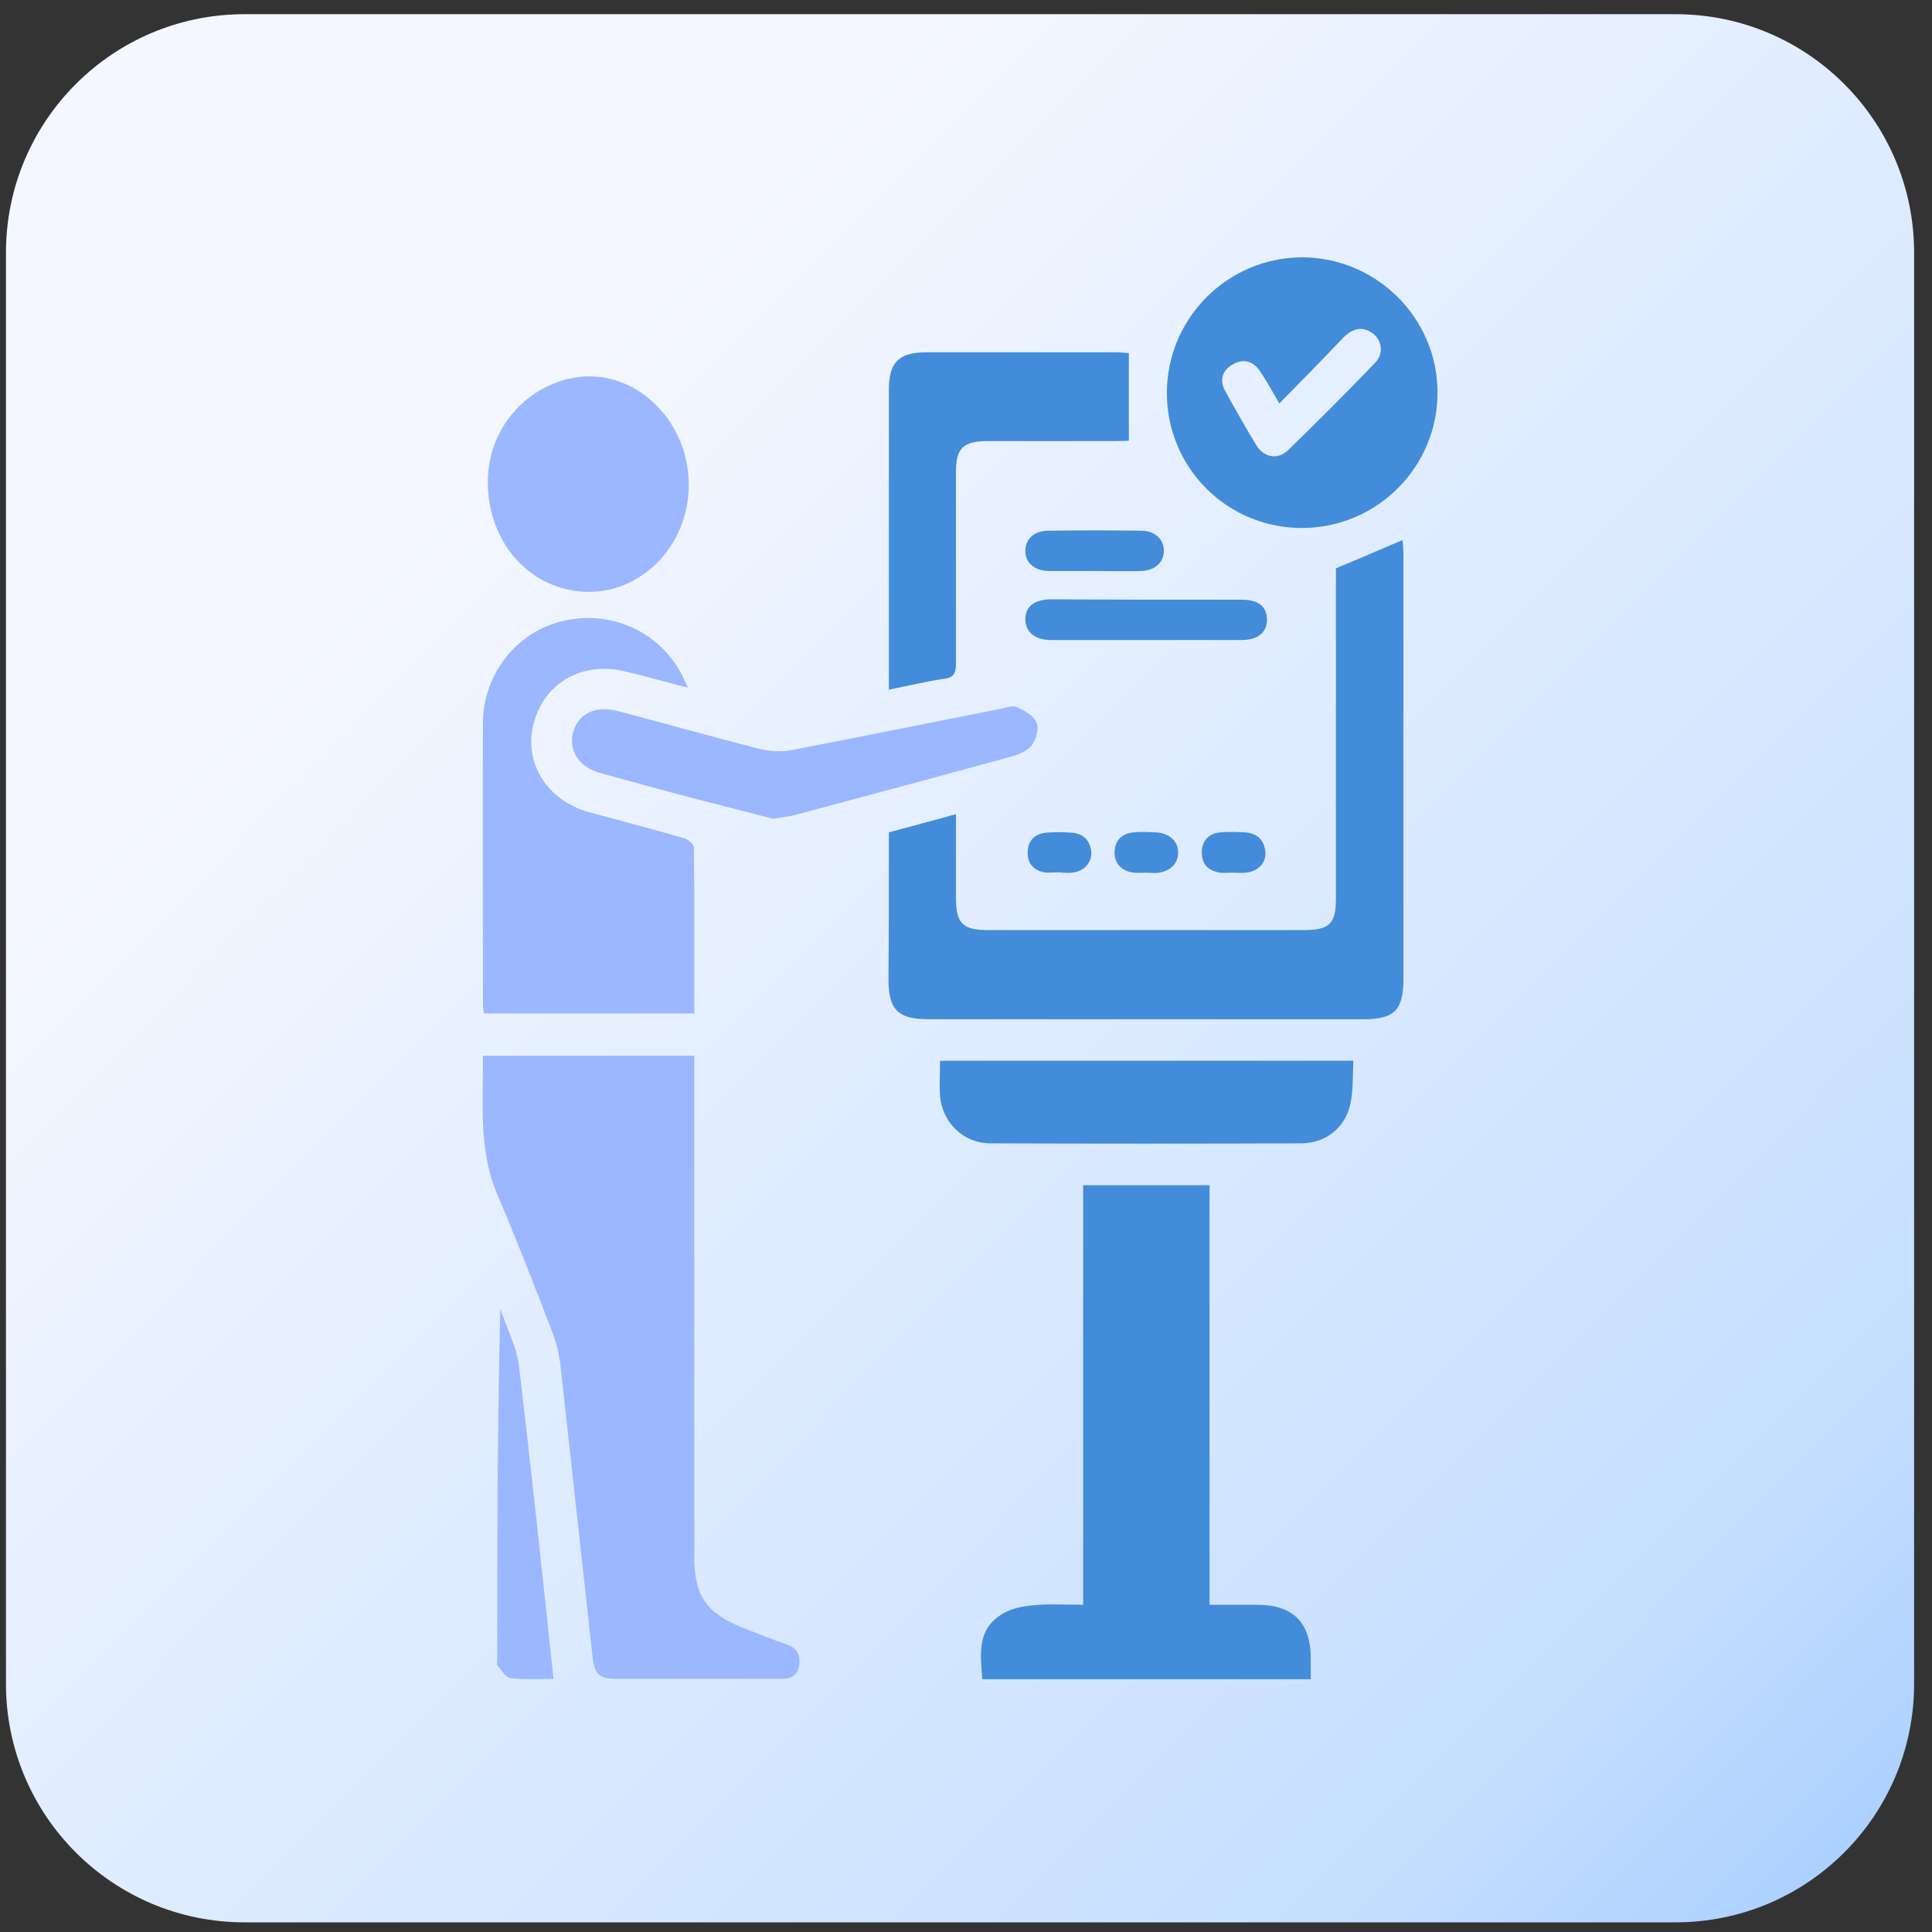 <?xml version="1.0" encoding="UTF-8"?> <svg xmlns="http://www.w3.org/2000/svg" width="81" height="81" viewBox="0 0 81 81" fill="none"><rect x="0" y="0" width="81" height="81" fill="#333333" stroke="none"/><path d="M70.25 0.595H10.25C4.727 0.595 0.25 5.072 0.25 10.595V70.595C0.25 76.118 4.727 80.595 10.25 80.595H70.25C75.773 80.595 80.25 76.118 80.25 70.595V10.595C80.25 5.072 75.773 0.595 70.25 0.595Z" fill="url(#paint0_linear_4063_8971)"></path><path d="M20.246 44.261C23.221 44.261 26.131 44.261 29.106 44.261C29.106 44.521 29.106 44.749 29.106 44.992C29.106 51.739 29.106 58.502 29.106 65.248C29.106 66.906 29.61 67.638 31.138 68.24C31.756 68.483 32.373 68.743 33.007 68.955C33.463 69.117 33.576 69.443 33.495 69.865C33.414 70.304 33.105 70.385 32.731 70.385C30.423 70.385 28.114 70.385 25.806 70.385C25.123 70.385 24.928 70.19 24.846 69.491C24.391 65.411 23.952 61.314 23.497 57.234C23.432 56.714 23.302 56.193 23.107 55.722C22.375 53.82 21.628 51.902 20.831 50.032C20.051 48.146 20.262 46.228 20.246 44.261Z" fill="#9BB7FF"></path><path d="M45.412 67.281C45.412 61.363 45.412 55.543 45.412 49.691C47.184 49.691 48.923 49.691 50.711 49.691C50.711 55.543 50.711 61.38 50.711 67.281C51.426 67.281 52.06 67.281 52.711 67.281C54.206 67.281 54.954 68.028 54.954 69.524C54.954 69.8 54.954 70.093 54.954 70.402C50.354 70.402 45.802 70.402 41.185 70.402C41.12 69.443 40.941 68.435 41.868 67.768C42.225 67.492 42.745 67.362 43.201 67.313C43.916 67.232 44.615 67.281 45.412 67.281Z" fill="#438CDA"></path><path d="M37.266 34.897C38.209 34.637 39.103 34.41 40.079 34.133C40.079 35.336 40.079 36.491 40.079 37.629C40.079 38.718 40.355 38.994 41.444 38.994C45.85 38.994 50.239 38.994 54.645 38.994C55.75 38.994 56.01 38.734 56.01 37.645C56.01 33.239 56.01 28.85 56.01 24.444C56.01 24.217 56.01 24.006 56.01 23.827C56.953 23.436 57.847 23.046 58.806 22.64C58.823 22.835 58.839 23.046 58.839 23.258C58.839 29.175 58.839 35.093 58.839 41.026C58.839 42.359 58.465 42.733 57.148 42.733C51.084 42.733 45.021 42.733 38.957 42.733C37.64 42.733 37.25 42.343 37.25 41.042C37.266 39.027 37.266 36.995 37.266 34.897Z" fill="#438CDA"></path><path d="M28.846 28.834C27.903 28.59 27.09 28.362 26.278 28.167C24.457 27.695 22.848 28.59 22.376 30.313C21.937 31.971 22.929 33.564 24.701 34.052C26.034 34.41 27.367 34.767 28.684 35.141C28.846 35.19 29.09 35.401 29.09 35.531C29.123 37.84 29.106 40.148 29.106 42.489C26.148 42.489 23.238 42.489 20.295 42.489C20.279 42.375 20.247 42.261 20.247 42.148C20.247 38.197 20.23 34.247 20.247 30.297C20.263 28.248 21.661 26.492 23.595 26.037C25.546 25.566 27.546 26.427 28.521 28.167C28.619 28.329 28.7 28.541 28.846 28.834Z" fill="#9BB7FF"></path><path d="M54.612 22.136C51.458 22.152 48.922 19.616 48.922 16.479C48.922 13.357 51.442 10.821 54.547 10.789C57.684 10.772 60.253 13.308 60.269 16.43C60.285 19.567 57.749 22.119 54.612 22.136ZM53.636 16.917C53.344 16.413 53.116 15.991 52.84 15.584C52.563 15.145 52.141 15.015 51.685 15.275C51.23 15.536 51.117 15.958 51.377 16.413C51.799 17.177 52.222 17.925 52.677 18.673C53.002 19.193 53.587 19.291 54.01 18.868C55.246 17.665 56.465 16.446 57.652 15.21C58.026 14.837 57.944 14.268 57.554 13.975C57.099 13.65 56.693 13.78 56.319 14.154C55.457 15.064 54.579 15.958 53.636 16.917Z" fill="#438CDA"></path><path d="M37.266 28.915C37.266 28.671 37.266 28.476 37.266 28.265C37.266 24.298 37.266 20.315 37.266 16.348C37.266 15.194 37.672 14.771 38.843 14.771C41.476 14.771 44.11 14.771 46.743 14.771C46.938 14.771 47.133 14.788 47.328 14.804C47.328 16.04 47.328 17.21 47.328 18.478C47.231 18.478 47.02 18.494 46.808 18.494C45.004 18.494 43.199 18.494 41.395 18.494C40.387 18.494 40.078 18.787 40.078 19.795C40.078 22.477 40.078 25.143 40.078 27.826C40.078 28.216 39.997 28.411 39.574 28.46C38.81 28.573 38.078 28.752 37.266 28.915Z" fill="#438CDA"></path><path d="M28.877 20.315C28.877 23.29 26.244 25.436 23.561 24.655C21.562 24.086 20.278 22.054 20.473 19.778C20.651 17.698 22.31 16.007 24.358 15.796C26.748 15.568 28.877 17.698 28.877 20.315Z" fill="#9BB7FF"></path><path d="M39.411 44.472C45.198 44.472 50.921 44.472 56.74 44.472C56.708 45.074 56.74 45.659 56.627 46.228C56.432 47.252 55.603 47.935 54.546 47.935C50.205 47.951 45.865 47.951 41.524 47.935C40.403 47.935 39.525 47.09 39.411 45.968C39.378 45.497 39.411 45.009 39.411 44.472Z" fill="#438CDA"></path><path d="M32.422 34.328C31.463 34.084 30.39 33.808 29.317 33.532C27.951 33.174 26.586 32.8 25.22 32.426C24.277 32.182 23.822 31.483 24.033 30.687C24.245 29.923 24.976 29.565 25.887 29.809C27.886 30.329 29.87 30.898 31.869 31.402C32.276 31.5 32.747 31.532 33.17 31.451C36.112 30.882 39.038 30.297 41.981 29.711C42.192 29.663 42.468 29.565 42.631 29.646C42.956 29.793 43.346 30.004 43.46 30.297C43.574 30.557 43.444 31.012 43.249 31.256C43.054 31.5 42.68 31.646 42.371 31.727C39.412 32.54 36.437 33.337 33.462 34.133C33.17 34.231 32.861 34.247 32.422 34.328Z" fill="#9BB7FF"></path><path d="M23.205 70.386C22.571 70.386 21.985 70.434 21.4 70.353C21.205 70.337 21.026 70.028 20.864 69.833C20.815 69.784 20.848 69.67 20.848 69.589C20.848 64.696 20.848 59.819 20.978 54.877C21.238 55.673 21.66 56.454 21.758 57.266C22.278 61.607 22.733 65.948 23.205 70.386Z" fill="#9BB7FF"></path><path d="M48.045 25.143C49.378 25.143 50.727 25.143 52.06 25.143C52.76 25.143 53.101 25.42 53.117 25.956C53.133 26.509 52.743 26.834 52.044 26.834C49.394 26.834 46.728 26.834 44.078 26.834C43.379 26.834 42.989 26.492 42.989 25.956C42.989 25.42 43.379 25.127 44.095 25.127C45.411 25.127 46.728 25.143 48.045 25.143Z" fill="#438CDA"></path><path d="M45.899 23.94C45.249 23.94 44.599 23.94 43.965 23.94C43.363 23.924 42.989 23.599 42.989 23.095C42.989 22.591 43.363 22.25 43.965 22.25C45.265 22.233 46.55 22.233 47.85 22.25C48.435 22.25 48.825 22.64 48.793 23.127C48.777 23.599 48.403 23.924 47.834 23.94C47.2 23.956 46.55 23.94 45.899 23.94Z" fill="#438CDA"></path><path d="M44.369 36.572C44.174 36.572 43.963 36.604 43.767 36.572C43.312 36.474 43.069 36.182 43.085 35.71C43.101 35.239 43.377 34.962 43.849 34.913C44.206 34.881 44.58 34.881 44.938 34.913C45.426 34.946 45.718 35.255 45.751 35.726C45.783 36.182 45.426 36.556 44.922 36.588C44.727 36.604 44.548 36.588 44.369 36.572C44.369 36.588 44.369 36.588 44.369 36.572Z" fill="#438CDA"></path><path d="M48.045 36.588C47.882 36.588 47.72 36.604 47.557 36.588C47.037 36.539 46.712 36.198 46.728 35.727C46.744 35.223 47.037 34.946 47.525 34.897C47.834 34.865 48.126 34.881 48.435 34.897C49.02 34.914 49.41 35.271 49.394 35.775C49.378 36.247 49.004 36.572 48.451 36.604C48.321 36.604 48.175 36.588 48.045 36.588Z" fill="#438CDA"></path><path d="M51.654 36.588C51.491 36.588 51.329 36.604 51.166 36.588C50.678 36.523 50.386 36.246 50.386 35.742C50.386 35.239 50.678 34.946 51.166 34.897C51.508 34.865 51.849 34.881 52.19 34.897C52.71 34.93 53.019 35.222 53.052 35.742C53.084 36.198 52.71 36.555 52.206 36.588C52.028 36.604 51.833 36.588 51.654 36.588Z" fill="#438CDA"></path><defs><linearGradient id="paint0_linear_4063_8971" x1="95.717" y1="95.812" x2="8.847" y2="9.334" gradientUnits="userSpaceOnUse"><stop stop-color="#438CDA"></stop><stop offset="0.159" stop-color="#A0CAFF"></stop><stop offset="0.32" stop-color="#C6DFFF"></stop><stop offset="0.878" stop-color="#F4F7FF"></stop></linearGradient></defs></svg> 